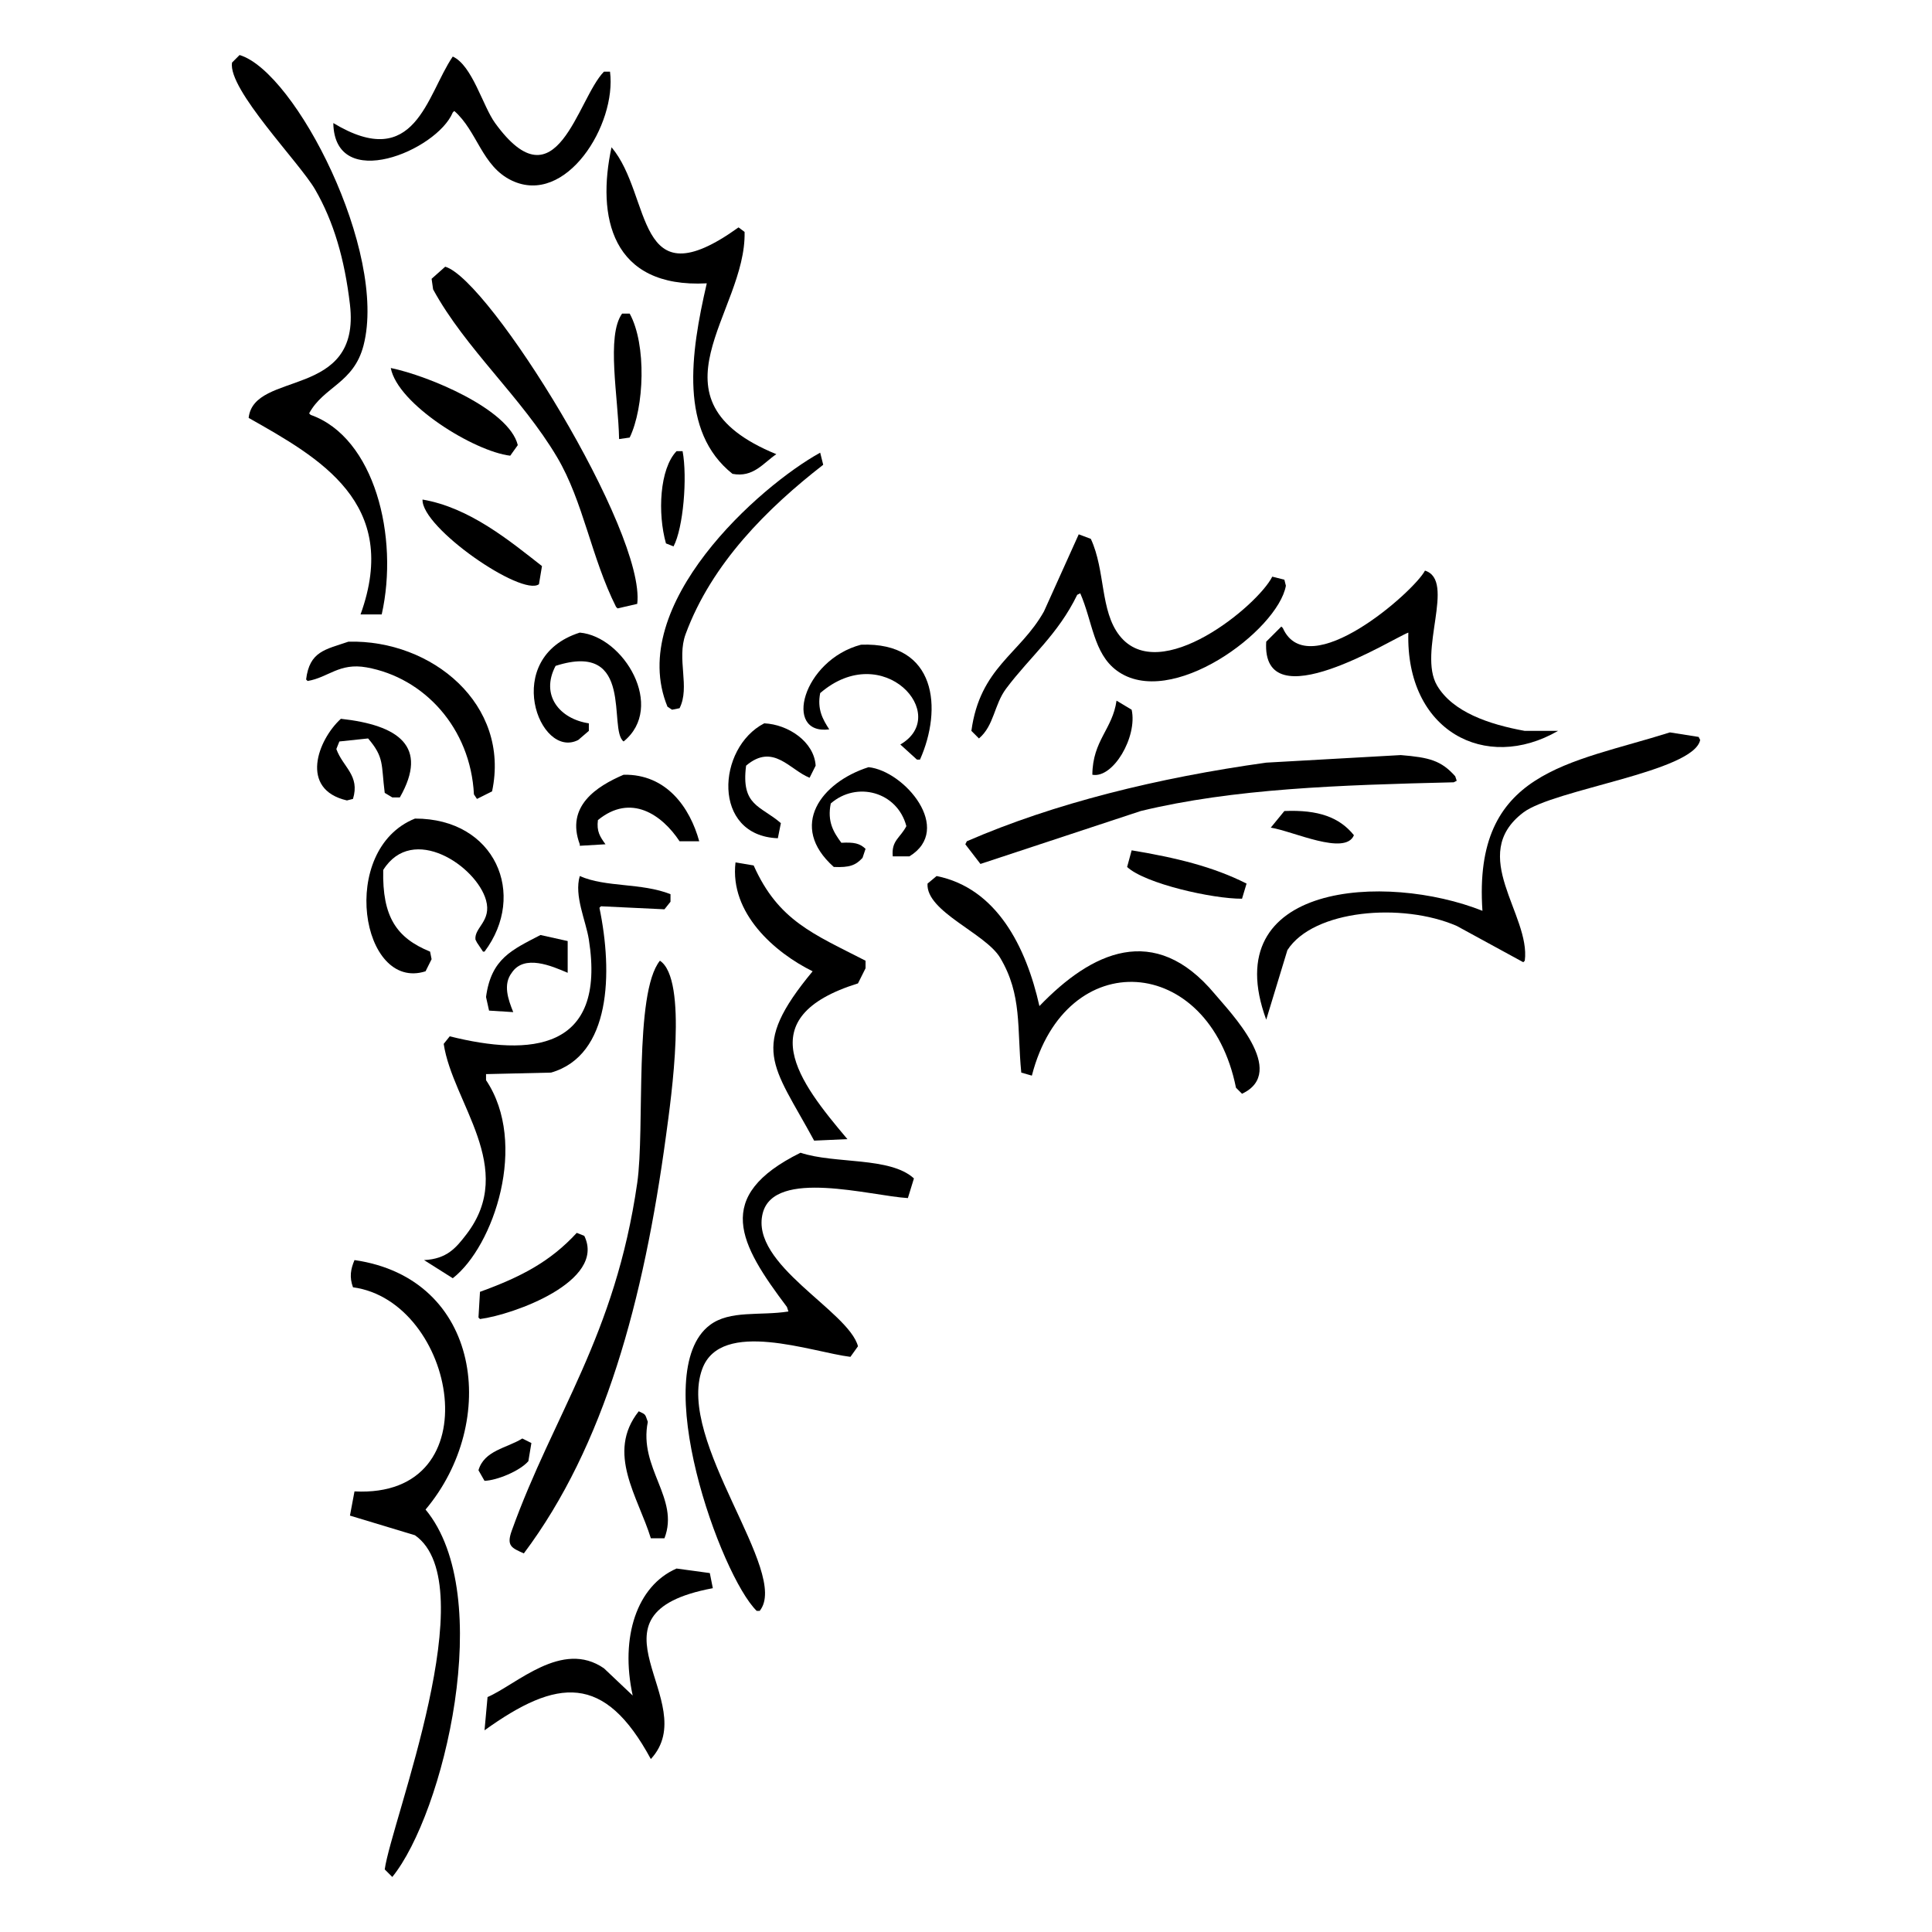<?xml version="1.0" encoding="utf-8"?>
<!-- Generator: Adobe Illustrator 16.0.0, SVG Export Plug-In . SVG Version: 6.00 Build 0)  -->
<!DOCTYPE svg PUBLIC "-//W3C//DTD SVG 1.1//EN" "http://www.w3.org/Graphics/SVG/1.1/DTD/svg11.dtd">
<svg version="1.1" id="Layer_1" xmlns="http://www.w3.org/2000/svg" xmlns:xlink="http://www.w3.org/1999/xlink" x="0px" y="0px"
	 width="500px" height="500px" viewBox="0 0 500 500" enable-background="new 0 0 500 500" xml:space="preserve">
<g>
	<path d="M62.002,14.241c14.482,4.334,38.323,50.935,32.087,75.13c-2.537,9.842-10.304,10.635-14.086,17.608
		c0.13,0.13,0.26,0.261,0.391,0.391c16.55,5.838,22.91,31.592,18.391,51.651c-1.826,0-3.652,0-5.478,0
		c10.438-28.825-10.62-40.495-28.957-50.869c1.339-12.375,29.115-4.712,26.217-29.348c-1.383-11.755-4.204-21.434-9-29.739
		c-4.041-6.999-22.614-25.898-21.521-32.869C60.698,15.545,61.351,14.893,62.002,14.241z"/>
	<path d="M117.176,14.632c5.076,2.332,7.736,12.775,10.957,17.217c16.008,22.083,21.256-6.303,28.173-13.304
		c0.522,0,1.044,0,1.565,0c1.757,13.692-11.384,34.876-25.435,28.173c-7.746-3.694-8.881-12.776-14.87-18
		c-0.13,0.13-0.26,0.261-0.391,0.391c-4.123,9.901-30.603,20.896-30.913,2.739C107.527,44.683,110.363,24.639,117.176,14.632z"/>
	<path d="M158.263,38.11c10.644,12.617,5.77,40.213,32.869,20.739c0.522,0.391,1.044,0.782,1.566,1.173
		c0.509,20.902-26.626,43.237,8.217,57.521c-3.371,2.259-5.941,6.13-11.348,5.087c-13.77-10.953-10.904-30.98-6.652-49.304
		C158.107,74.629,154.404,55.935,158.263,38.11z"/>
	<path d="M115.22,69.023c11.423,3.268,51.955,68.654,49.695,87.26c-1.695,0.392-3.391,0.782-5.087,1.174
		c-0.131-0.13-0.261-0.261-0.392-0.392c-6.428-12.786-8.448-27.236-15.26-38.739c-9.203-15.536-23.727-28.087-32.087-43.434
		c-0.13-0.913-0.261-1.826-0.392-2.739C112.872,71.11,114.046,70.067,115.22,69.023z"/>
	<path d="M161.002,81.154c0.652,0,1.304,0,1.957,0c4.414,8.034,3.779,24.295,0,32.086c-0.913,0.131-1.826,0.261-2.739,0.391
		C160.022,102.83,156.847,86.939,161.002,81.154z"/>
	<path d="M101.133,95.24c9.625,1.971,30.614,10.647,32.87,19.956c-0.652,0.913-1.305,1.826-1.957,2.74
		C122.669,116.81,102.902,104.611,101.133,95.24z"/>
	<path d="M175.089,116.762c0.522,0,1.043,0,1.565,0c1.277,6.812,0.18,19.906-2.348,24.652c-0.652-0.261-1.305-0.521-1.957-0.782
		C170.156,132.861,170.691,121.341,175.089,116.762z"/>
	<path d="M212.263,117.153c0.261,1.044,0.521,2.087,0.783,3.13c-14.369,11.164-28.86,25.508-35.609,43.826
		c-2.379,6.458,1.208,13.676-1.565,19.174c-0.652,0.13-1.305,0.261-1.957,0.391c-0.391-0.261-0.783-0.522-1.174-0.782
		C161.926,156.558,196.572,125.792,212.263,117.153z"/>
	<path d="M109.351,129.284c12.202,2.077,22.597,10.717,30.913,17.217c-0.261,1.566-0.522,3.131-0.783,4.696
		C135.042,154.482,109.052,136.59,109.351,129.284z"/>
	<path d="M279.175,138.284c1.043,0.391,2.087,0.783,3.13,1.173c3.817,8.214,2.358,18.594,7.437,25.043
		c10.389,13.199,35.771-7.79,39.521-15.261c1.044,0.261,2.087,0.521,3.131,0.783c0.131,0.521,0.261,1.043,0.392,1.565
		c-2.058,11.56-29.89,32.314-43.826,21.913c-5.961-4.449-6.194-12.611-9.392-19.957c-0.26,0.131-0.521,0.261-0.782,0.392
		c-5.031,10.355-12.166,15.961-18.392,24.261c-3.147,4.198-3.09,9.564-7.043,12.913c-0.651-0.652-1.305-1.304-1.957-1.957
		c2.228-16.435,12.576-19.841,18.783-30.913C273.174,151.588,276.175,144.935,279.175,138.284z"/>
	<path d="M368.783,147.675c8.094,2.542-1.965,21.094,3.13,29.739c4.055,6.878,13.471,10.066,22.696,11.739c2.868,0,5.738,0,8.607,0
		c-18.764,10.844-39.448,0.023-38.738-25.435c-3.728,1.284-38.072,23.154-36.783,2.348c1.304-1.305,2.608-2.609,3.913-3.913
		c0.131,0.13,0.261,0.261,0.391,0.391C338.556,177.242,365.965,153.094,368.783,147.675z"/>
	<path d="M150.046,163.718c11.386,0.993,22.282,19.263,11.347,28.174c-4.11-2.991,3.037-26.193-17.608-19.564
		c-4.03,7.647,1.116,13.75,8.608,14.869c0,0.652,0,1.305,0,1.957c-0.913,0.783-1.826,1.565-2.739,2.348
		C139.551,196.711,129.611,170.21,150.046,163.718z"/>
	<path d="M90.176,166.066c21.592-0.564,41.948,16.241,37.174,38.739c-1.304,0.652-2.609,1.304-3.913,1.956
		c-0.261-0.391-0.522-0.782-0.783-1.174c-0.878-17.196-12.894-30.194-27.782-32.869c-7.08-1.271-9.86,2.618-15.261,3.521
		c-0.13-0.13-0.261-0.261-0.391-0.391C80.111,168.546,84.164,168.125,90.176,166.066z"/>
	<path d="M222.828,166.849c19.67-0.768,21.092,16.692,15.261,29.739c-0.261,0-0.521,0-0.783,0c-1.434-1.304-2.87-2.609-4.304-3.913
		c13.217-7.639-4.453-27.35-20.739-13.304c-0.808,4.158,0.633,6.758,2.348,9.392C202.578,190.298,207.706,170.836,222.828,166.849z"
		/>
	<path d="M288.958,181.327c1.304,0.783,2.608,1.565,3.913,2.348c1.548,6.984-4.786,17.854-10.174,16.826
		C282.781,191.586,287.919,188.755,288.958,181.327z"/>
	<path d="M88.22,186.022c14.844,1.631,22.823,7.08,15.261,20.348c-0.652,0-1.304,0-1.957,0c-0.652-0.391-1.304-0.783-1.957-1.174
		c-0.939-7.406-0.066-9.134-4.305-14.087c-2.478,0.261-4.956,0.522-7.434,0.783c-0.262,0.652-0.522,1.305-0.783,1.957
		c1.718,4.741,6.173,6.821,4.304,12.913c-0.522,0.131-1.043,0.261-1.565,0.392C77.421,204.297,82.228,191.489,88.22,186.022z"/>
	<path d="M197.784,187.196c6.207,0.281,12.927,4.774,13.305,10.957c-0.521,1.044-1.044,2.087-1.565,3.13
		c-5.157-2.039-9.412-9.096-16.435-3.13c-1.352,10.446,3.754,10.319,9,14.87c-0.26,1.304-0.521,2.608-0.782,3.913
		C184.153,216.301,185.499,193.525,197.784,187.196z"/>
	<path d="M432.174,189.544c2.479,0.391,4.957,0.783,7.436,1.174c0.13,0.261,0.261,0.522,0.392,0.783
		c-1.665,8.246-37.819,12.738-45.782,18.782c-14.515,11.018,1.951,26.477,0.393,38.348c-0.131,0.13-0.263,0.261-0.393,0.391
		c-5.737-3.13-11.479-6.261-17.217-9.391c-14.164-6.142-37.107-4.195-43.826,6.261c-1.826,6-3.652,12-5.479,18
		c-13.031-35.462,30.925-38.127,55.957-28.175C381.162,199.383,406.155,197.763,432.174,189.544z"/>
	<path d="M362.522,195.414c7.398,0.61,10.453,1.403,14.087,5.478c0.13,0.391,0.261,0.782,0.391,1.174
		c-0.261,0.131-0.522,0.261-0.783,0.392c-29.739,0.713-56.988,1.623-80.999,7.435c-13.825,4.564-27.653,9.13-41.478,13.695
		c-1.305-1.696-2.609-3.392-3.913-5.087c0.13-0.261,0.26-0.522,0.391-0.783c22.59-9.825,49.479-16.444,77.478-20.348
		C339.303,196.718,350.915,196.066,362.522,195.414z"/>
	<path d="M224.784,198.544c9.297,0.963,22.072,16.042,10.565,23.087c-1.434,0-2.87,0-4.304,0c-0.393-4.124,1.913-4.72,3.522-7.826
		c-2.348-8.925-12.875-11.714-19.565-5.869c-0.961,4.709,0.719,7.448,2.739,10.173c3.282-0.164,4.733,0.126,6.261,1.565
		c-0.261,0.783-0.522,1.565-0.783,2.348c-1.813,1.944-3.363,2.521-7.435,2.348C203.868,213.752,212.605,202.412,224.784,198.544z"/>
	<path d="M161.393,200.5c11.115-0.215,17.178,8.533,19.565,17.217c-1.696,0-3.391,0-5.087,0c-4.552-6.885-12.61-12.466-21.13-5.479
		c-0.368,2.92,0.513,4.266,1.957,6.261c-2.217,0.13-4.435,0.261-6.652,0.391c0-0.13,0-0.261,0-0.391
		C146.352,208.635,154.422,203.486,161.393,200.5z"/>
	<path d="M332.393,209.892c8.829-0.371,14.265,1.624,18,6.26c-2.241,5.425-15.821-1.084-21.521-1.957
		C330.044,212.762,331.218,211.326,332.393,209.892z"/>
	<path d="M107.394,211.848c20.816-0.041,29.102,19.693,18,34.434c-0.13,0-0.261,0-0.391,0c-0.522-0.782-1.043-1.565-1.565-2.348
		c-0.131-0.261-0.261-0.521-0.392-0.782c-0.339-3.117,4.246-4.769,2.739-10.174c-2.466-8.847-19.02-19.954-26.609-7.826
		c-0.262,12.123,3.432,17.572,12.13,21.13c0.131,0.652,0.261,1.305,0.391,1.957c-0.521,1.044-1.043,2.087-1.565,3.131
		C93.437,256.715,87.435,219.864,107.394,211.848z"/>
	<path d="M292.871,220.065c11.543,1.924,21.057,4.216,29.739,8.608c-0.393,1.304-0.782,2.609-1.175,3.913
		c-7.593,0.052-25.111-3.896-29.738-8.217C292.088,222.936,292.479,221.5,292.871,220.065z"/>
	<path d="M190.35,223.196c1.565,0.261,3.131,0.521,4.695,0.783c6.393,14.321,15.461,17.717,28.957,24.652c0,0.652,0,1.305,0,1.957
		c-0.652,1.305-1.305,2.607-1.957,3.913c-28.245,8.804-15.287,25.458-2.739,40.304c-2.869,0.131-5.739,0.262-8.608,0.391
		c-10.725-19.781-16.91-23.871-0.391-43.825C200.513,246.541,188.796,236.342,190.35,223.196z"/>
	<path d="M150.046,226.718c6.763,2.992,15.885,1.692,23.478,4.695c0,0.652,0,1.305,0,1.957c-0.521,0.652-1.043,1.305-1.565,1.957
		c-5.478-0.261-10.957-0.521-16.435-0.783c-0.13,0.131-0.26,0.261-0.391,0.391c3.489,16.784,3,38.187-12.521,42.652
		c-5.608,0.131-11.218,0.261-16.826,0.392c0,0.521,0,1.043,0,1.565c10.974,16.331,2.018,42.997-8.609,51.261
		c-2.478-1.564-4.957-3.131-7.435-4.695c5.924-0.293,8.286-3.174,10.957-6.652c13.204-17.197-3.578-34.034-5.87-49.305
		c0.522-0.651,1.044-1.305,1.565-1.957c20.817,5.207,40.563,3.807,36-25.042C151.608,238.189,148.539,231.84,150.046,226.718z"/>
	<path d="M242.393,226.718c15.55,3.12,23.185,18.341,26.608,33.652c13.429-13.967,29.746-21.889,45.391-3.13
		c3.857,4.625,19.092,20.16,7.043,25.824c-0.521-0.521-1.043-1.043-1.564-1.564c-6.973-34.625-44.039-37.259-52.826-3.13
		c-0.913-0.261-1.827-0.521-2.739-0.783c-1.134-11.51,0.274-20.118-5.478-29.739c-3.792-6.34-19.248-11.942-18.783-19.174
		C240.827,228.021,241.61,227.37,242.393,226.718z"/>
	<path d="M139.872,241.979c2.348,0.521,4.696,1.043,7.043,1.565c0,2.739,0,5.479,0,8.217c-4.139-1.771-11.259-4.874-14.478,0
		c-2.301,3.015-0.94,6.88,0.391,10.175c-2.086-0.131-4.174-0.262-6.26-0.392c-0.261-1.174-0.522-2.349-0.783-3.522
		C127.119,248.062,132.489,245.832,139.872,241.979z"/>
	<path d="M170.785,248.63c7.307,4.808,2.952,35.163,1.565,45.392c-5.768,42.543-15.923,80.193-36.782,107.998
		c-3.165-1.423-4.548-1.92-3.131-5.868c10.888-30.339,26.736-50.227,32.478-90.001C166.946,292.086,163.998,257.072,170.785,248.63z
		"/>
	<path d="M207.176,298.326c8.828,2.956,23.2,0.988,29.348,6.652c-0.522,1.694-1.044,3.391-1.565,5.086
		c-9.659-0.571-34.589-7.729-37.565,3.914c-3.396,13.291,22.203,25.248,24.652,34.435c-0.652,0.913-1.304,1.827-1.957,2.739
		c-9.792-1.172-33.504-10.012-38.347,3.13c-6.89,18.694,22.865,52.693,14.869,62.607c-0.261,0-0.521,0-0.783,0
		c-9.302-9.091-28.238-61.769-12.13-73.954c5.202-3.938,12.985-2.358,20.347-3.522c-0.13-0.392-0.26-0.783-0.391-1.175
		C191.399,321.962,184.378,309.604,207.176,298.326z"/>
	<path d="M149.263,319.064c0.652,0.261,1.304,0.521,1.956,0.783c5.7,11.768-18.363,20.396-27,21.521
		c-0.13-0.13-0.261-0.261-0.391-0.392c0.13-2.217,0.261-4.436,0.391-6.651C134.862,330.464,142.426,326.502,149.263,319.064z"/>
	<path d="M91.742,326.107c32.94,4.733,37.449,41.951,18.391,64.565c18.411,22.209,4.623,78.815-8.608,95.086
		c-0.652-0.651-1.304-1.305-1.957-1.956c1.735-12.483,25.982-73.75,7.826-86.478c-5.608-1.696-11.218-3.392-16.826-5.087
		c0.392-2.088,0.783-4.174,1.174-6.262c36.038,1.854,26.228-49.248-0.391-52.826C90.376,330.458,90.761,328.457,91.742,326.107z"/>
	<path d="M165.307,365.238c1.925,0.894,1.6,0.715,2.348,2.738c-2.441,12.008,8.303,19.783,4.304,30.131c-1.174,0-2.348,0-3.521,0
		C165.154,387.389,156.759,376.011,165.307,365.238z"/>
	<path d="M135.176,372.281c0.782,0.392,1.565,0.783,2.348,1.174c-0.262,1.564-0.522,3.131-0.783,4.695
		c-2.212,2.557-8.145,4.981-11.348,5.088c-0.522-0.913-1.043-1.827-1.565-2.739C125.334,375.333,131.154,374.791,135.176,372.281z"
		/>
	<path d="M175.089,405.934c2.869,0.392,5.739,0.783,8.609,1.175c0.261,1.304,0.522,2.607,0.782,3.913
		c-35.705,6.693-2.323,29.307-16.043,44.217c-12.028-22.25-24.203-20.975-43.043-7.436c0.261-2.869,0.522-5.738,0.783-8.607
		c7.549-3.257,19.285-14.948,30.13-7.436c2.478,2.349,4.957,4.696,7.436,7.044C160.436,423.668,164.829,410.41,175.089,405.934z"/>
</g>
</svg>
